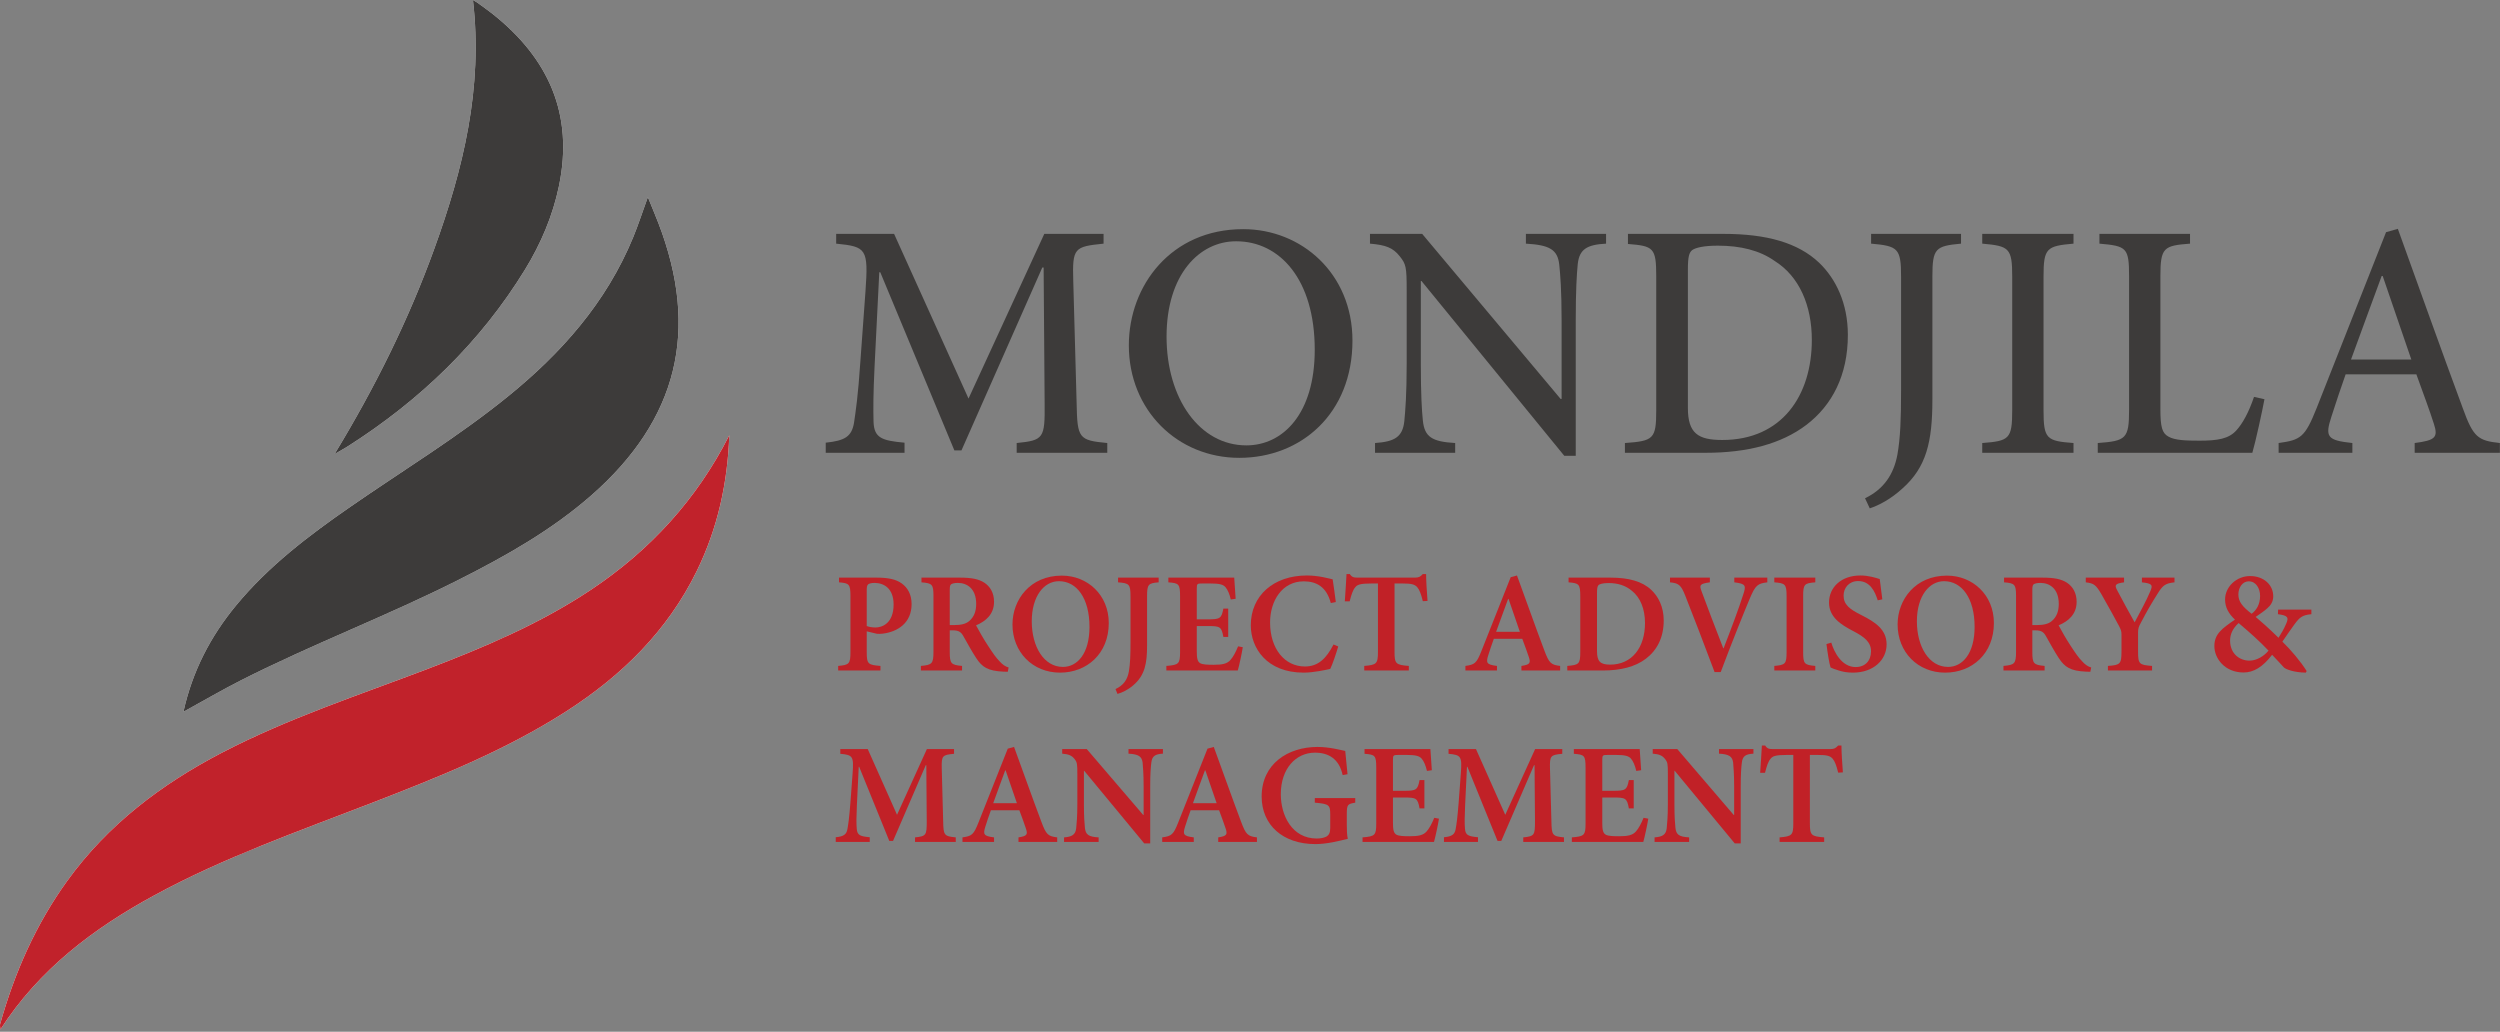 <svg xmlns="http://www.w3.org/2000/svg" xmlns:xlink="http://www.w3.org/1999/xlink" xmlns:serif="http://www.serif.com/" width="100%" height="100%" viewBox="0 0 945 390" xml:space="preserve" style="fill-rule:evenodd;clip-rule:evenodd;stroke-linejoin:round;stroke-miterlimit:2;"><rect x="0" y="0" width="945" height="390" fill="#808080" stroke="none"/>    <g transform="matrix(1,0,0,1,-767.717,-493.647)">        <g transform="matrix(4.538,0,0,4.538,767.717,295.276)">            <g transform="matrix(1,0,0,1,1.13687e-13,43.717)">                <g transform="matrix(28.053,0,0,28.053,68.079,37.712)">                    <path d="M0.861,-0L0.861,-0.029C0.776,-0.037 0.772,-0.043 0.77,-0.147L0.76,-0.51C0.757,-0.609 0.763,-0.612 0.85,-0.621L0.85,-0.65L0.674,-0.65L0.449,-0.161L0.228,-0.65L0.056,-0.65L0.056,-0.621C0.146,-0.612 0.152,-0.606 0.143,-0.479L0.128,-0.273C0.121,-0.168 0.114,-0.123 0.109,-0.089C0.102,-0.048 0.082,-0.036 0.025,-0.03L0.025,-0L0.259,-0L0.259,-0.03C0.192,-0.036 0.169,-0.044 0.167,-0.091C0.166,-0.129 0.166,-0.174 0.17,-0.256L0.184,-0.536L0.187,-0.536L0.407,-0.007L0.428,-0.007L0.668,-0.55L0.672,-0.55L0.675,-0.146C0.676,-0.043 0.672,-0.037 0.592,-0.029L0.592,-0L0.861,-0Z" style="fill:#3d3b3a;fill-rule:nonzero;"></path>                </g>                <g transform="matrix(28.053,0,0,28.053,92.822,37.712)">                    <path d="M0.382,-0.664C0.169,-0.664 0.043,-0.497 0.043,-0.319C0.043,-0.127 0.187,0.015 0.371,0.015C0.555,0.015 0.707,-0.117 0.707,-0.333C0.707,-0.533 0.555,-0.664 0.383,-0.664L0.382,-0.664ZM0.362,-0.628C0.491,-0.628 0.595,-0.515 0.595,-0.306C0.595,-0.115 0.5,-0.022 0.392,-0.022C0.253,-0.022 0.155,-0.161 0.155,-0.345C0.155,-0.53 0.253,-0.628 0.361,-0.628L0.362,-0.628Z" style="fill:#3d3b3a;fill-rule:nonzero;"></path>                </g>                <g transform="matrix(28.053,0,0,28.053,113.581,37.712)">                    <path d="M0.72,-0.65L0.482,-0.65L0.482,-0.621C0.553,-0.617 0.576,-0.603 0.581,-0.559C0.584,-0.53 0.588,-0.484 0.588,-0.393L0.588,-0.16L0.585,-0.16L0.174,-0.65L0.019,-0.65L0.019,-0.621C0.066,-0.617 0.087,-0.609 0.107,-0.584C0.126,-0.56 0.128,-0.553 0.128,-0.482L0.128,-0.264C0.128,-0.173 0.124,-0.125 0.121,-0.094C0.116,-0.046 0.091,-0.033 0.034,-0.029L0.034,-0L0.272,-0L0.272,-0.029C0.203,-0.033 0.181,-0.047 0.176,-0.096C0.173,-0.125 0.17,-0.173 0.17,-0.264L0.17,-0.51L0.172,-0.51L0.596,0.009L0.63,0.009L0.63,-0.393C0.63,-0.485 0.633,-0.53 0.636,-0.561C0.641,-0.605 0.664,-0.618 0.72,-0.621L0.72,-0.65Z" style="fill:#3d3b3a;fill-rule:nonzero;"></path>                </g>                <g transform="matrix(28.053,0,0,28.053,134.424,37.712)">                    <path d="M0.042,-0.65L0.042,-0.62C0.118,-0.614 0.126,-0.609 0.126,-0.524L0.126,-0.126C0.126,-0.041 0.118,-0.035 0.033,-0.029L0.033,-0L0.273,-0C0.396,-0 0.497,-0.026 0.572,-0.083C0.648,-0.141 0.695,-0.23 0.695,-0.35C0.695,-0.444 0.659,-0.517 0.61,-0.564C0.547,-0.624 0.453,-0.65 0.326,-0.65L0.042,-0.65ZM0.22,-0.545C0.22,-0.583 0.224,-0.595 0.233,-0.602C0.243,-0.609 0.267,-0.615 0.309,-0.615C0.376,-0.615 0.433,-0.601 0.477,-0.57C0.551,-0.524 0.588,-0.437 0.588,-0.335C0.588,-0.171 0.5,-0.038 0.322,-0.038C0.25,-0.038 0.22,-0.058 0.22,-0.133L0.22,-0.545Z" style="fill:#3d3b3a;fill-rule:nonzero;"></path>                </g>                <g transform="matrix(28.053,0,0,28.053,154.65,37.712)">                    <path d="M0.31,-0.65L0.043,-0.65L0.043,-0.621C0.123,-0.614 0.132,-0.607 0.132,-0.523L0.132,-0.185C0.132,-0.103 0.13,-0.044 0.121,0.006C0.11,0.064 0.081,0.108 0.025,0.135L0.039,0.165C0.066,0.156 0.101,0.138 0.136,0.106C0.207,0.043 0.225,-0.032 0.225,-0.158L0.225,-0.523C0.225,-0.607 0.234,-0.614 0.31,-0.621L0.31,-0.65Z" style="fill:#3d3b3a;fill-rule:nonzero;"></path>                </g>                <g transform="matrix(28.053,0,0,28.053,164.048,37.712)">                    <path d="M0.309,-0L0.309,-0.029C0.229,-0.035 0.22,-0.041 0.22,-0.126L0.22,-0.523C0.22,-0.608 0.229,-0.614 0.309,-0.621L0.309,-0.65L0.038,-0.65L0.038,-0.621C0.118,-0.614 0.127,-0.608 0.127,-0.523L0.127,-0.126C0.127,-0.041 0.118,-0.035 0.038,-0.029L0.038,-0L0.309,-0Z" style="fill:#3d3b3a;fill-rule:nonzero;"></path>                </g>                <g transform="matrix(28.053,0,0,28.053,173.782,37.712)">                    <path d="M0.498,-0.166C0.482,-0.119 0.464,-0.087 0.446,-0.067C0.423,-0.041 0.389,-0.036 0.336,-0.036C0.296,-0.036 0.263,-0.037 0.244,-0.048C0.225,-0.058 0.22,-0.077 0.22,-0.13L0.22,-0.524C0.22,-0.61 0.23,-0.615 0.308,-0.621L0.308,-0.65L0.039,-0.65L0.039,-0.621C0.12,-0.614 0.127,-0.609 0.127,-0.524L0.127,-0.127C0.127,-0.042 0.118,-0.035 0.034,-0.029L0.034,-0L0.493,-0C0.502,-0.03 0.523,-0.126 0.529,-0.159L0.498,-0.166Z" style="fill:#3d3b3a;fill-rule:nonzero;"></path>                </g>                <g transform="matrix(28.053,0,0,28.053,189.268,37.712)">                    <path d="M0.676,-0L0.676,-0.029C0.611,-0.036 0.597,-0.046 0.566,-0.132C0.502,-0.305 0.435,-0.493 0.373,-0.665L0.338,-0.655L0.132,-0.133C0.097,-0.045 0.084,-0.038 0.019,-0.029L0.019,-0L0.238,-0L0.238,-0.029C0.163,-0.037 0.156,-0.047 0.176,-0.108C0.189,-0.149 0.203,-0.19 0.218,-0.233L0.428,-0.233C0.449,-0.175 0.468,-0.124 0.48,-0.086C0.493,-0.046 0.485,-0.037 0.423,-0.029L0.423,-0L0.676,-0ZM0.413,-0.277L0.234,-0.277C0.264,-0.358 0.294,-0.442 0.325,-0.525L0.328,-0.525L0.413,-0.277Z" style="fill:#3d3b3a;fill-rule:nonzero;"></path>                </g>                <g transform="matrix(11.901,0,0,11.901,69.364,55.846)">                    <path d="M0.044,-0.65L0.044,-0.617C0.115,-0.611 0.124,-0.605 0.124,-0.519L0.124,-0.13C0.124,-0.046 0.115,-0.039 0.038,-0.032L0.038,-0L0.334,-0L0.334,-0.032C0.247,-0.039 0.238,-0.045 0.238,-0.129L0.238,-0.274L0.309,-0.257C0.32,-0.256 0.336,-0.256 0.351,-0.258C0.454,-0.271 0.552,-0.332 0.552,-0.465C0.552,-0.53 0.526,-0.579 0.482,-0.61C0.442,-0.639 0.385,-0.65 0.309,-0.65L0.044,-0.65ZM0.238,-0.566C0.238,-0.586 0.241,-0.597 0.248,-0.603C0.254,-0.608 0.27,-0.613 0.292,-0.613C0.36,-0.613 0.426,-0.573 0.426,-0.462C0.426,-0.33 0.346,-0.301 0.299,-0.301C0.274,-0.301 0.251,-0.306 0.238,-0.311L0.238,-0.566Z" style="fill:#c12127;fill-rule:nonzero;"></path>                </g>                <g transform="matrix(11.901,0,0,11.901,76.279,55.846)">                    <path d="M0.65,-0.021C0.627,-0.028 0.608,-0.04 0.585,-0.066C0.563,-0.088 0.542,-0.118 0.506,-0.173C0.476,-0.218 0.438,-0.285 0.422,-0.316C0.491,-0.345 0.548,-0.394 0.548,-0.481C0.548,-0.543 0.521,-0.587 0.481,-0.614C0.441,-0.64 0.391,-0.65 0.309,-0.65L0.04,-0.65L0.04,-0.617C0.115,-0.611 0.124,-0.603 0.124,-0.521L0.124,-0.13C0.124,-0.047 0.113,-0.039 0.036,-0.032L0.036,-0L0.324,-0L0.324,-0.032C0.247,-0.039 0.238,-0.048 0.238,-0.13L0.238,-0.281L0.261,-0.281C0.3,-0.281 0.318,-0.269 0.334,-0.239C0.363,-0.188 0.394,-0.131 0.423,-0.087C0.465,-0.023 0.505,0.003 0.613,0.008C0.624,0.008 0.636,0.009 0.644,0.009L0.65,-0.021ZM0.238,-0.318L0.238,-0.563C0.238,-0.586 0.24,-0.597 0.247,-0.603C0.254,-0.608 0.269,-0.613 0.295,-0.613C0.359,-0.613 0.423,-0.573 0.423,-0.466C0.423,-0.414 0.408,-0.374 0.373,-0.345C0.35,-0.326 0.317,-0.318 0.271,-0.318L0.238,-0.318Z" style="fill:#c12127;fill-rule:nonzero;"></path>                </g>                <g transform="matrix(11.901,0,0,11.901,83.824,55.846)">                    <path d="M0.388,-0.664C0.167,-0.664 0.043,-0.496 0.043,-0.322C0.043,-0.13 0.183,0.015 0.376,0.015C0.563,0.015 0.717,-0.117 0.717,-0.332C0.717,-0.531 0.566,-0.664 0.389,-0.664L0.388,-0.664ZM0.369,-0.625C0.491,-0.625 0.582,-0.508 0.582,-0.305C0.582,-0.118 0.497,-0.025 0.396,-0.025C0.263,-0.025 0.178,-0.167 0.178,-0.344C0.178,-0.522 0.265,-0.625 0.368,-0.625L0.369,-0.625Z" style="fill:#c12127;fill-rule:nonzero;"></path>                </g>                <g transform="matrix(11.901,0,0,11.901,92.643,55.846)">                    <path d="M0.325,-0.65L0.041,-0.65L0.041,-0.617C0.119,-0.611 0.128,-0.604 0.128,-0.519L0.128,-0.188C0.128,-0.11 0.126,-0.048 0.117,0.005C0.107,0.066 0.077,0.105 0.023,0.13L0.037,0.164C0.071,0.154 0.11,0.136 0.148,0.103C0.23,0.033 0.244,-0.053 0.244,-0.174L0.244,-0.519C0.244,-0.604 0.253,-0.611 0.325,-0.617L0.325,-0.65Z" style="fill:#c12127;fill-rule:nonzero;"></path>                </g>                <g transform="matrix(11.901,0,0,11.901,96.832,55.846)">                    <path d="M0.529,-0.169C0.512,-0.127 0.494,-0.094 0.475,-0.073C0.452,-0.047 0.419,-0.04 0.358,-0.04C0.317,-0.04 0.282,-0.041 0.264,-0.051C0.245,-0.062 0.24,-0.085 0.24,-0.133L0.24,-0.311L0.317,-0.311C0.403,-0.311 0.413,-0.307 0.426,-0.235L0.46,-0.235L0.46,-0.433L0.426,-0.433C0.413,-0.364 0.403,-0.358 0.317,-0.358L0.24,-0.358L0.24,-0.575C0.24,-0.607 0.243,-0.609 0.278,-0.609L0.336,-0.609C0.398,-0.609 0.425,-0.602 0.441,-0.583C0.457,-0.564 0.469,-0.535 0.478,-0.497L0.512,-0.502C0.508,-0.56 0.503,-0.63 0.502,-0.65L0.041,-0.65L0.041,-0.617C0.114,-0.611 0.123,-0.607 0.123,-0.519L0.123,-0.13C0.123,-0.046 0.114,-0.039 0.027,-0.032L0.027,-0L0.527,-0C0.536,-0.03 0.556,-0.123 0.562,-0.163L0.529,-0.169Z" style="fill:#c12127;fill-rule:nonzero;"></path>                </g>                <g transform="matrix(11.901,0,0,11.901,103.687,55.846)">                    <path d="M0.621,-0.182C0.57,-0.082 0.512,-0.028 0.421,-0.028C0.279,-0.028 0.177,-0.152 0.177,-0.336C0.177,-0.486 0.26,-0.624 0.413,-0.624C0.501,-0.624 0.572,-0.586 0.602,-0.472L0.637,-0.479C0.63,-0.538 0.623,-0.583 0.615,-0.638C0.588,-0.644 0.516,-0.665 0.435,-0.665C0.201,-0.665 0.042,-0.524 0.042,-0.316C0.042,-0.158 0.153,0.015 0.412,0.015C0.482,0.015 0.571,-0.005 0.598,-0.011C0.615,-0.045 0.64,-0.121 0.654,-0.168L0.621,-0.182Z" style="fill:#c12127;fill-rule:nonzero;"></path>                </g>                <g transform="matrix(11.901,0,0,11.901,111.685,55.846)">                    <path d="M0.607,-0.487C0.602,-0.549 0.597,-0.632 0.597,-0.675L0.574,-0.675C0.557,-0.656 0.545,-0.65 0.519,-0.65L0.119,-0.65C0.091,-0.65 0.078,-0.652 0.063,-0.675L0.04,-0.675C0.038,-0.623 0.032,-0.552 0.028,-0.484L0.062,-0.484C0.074,-0.532 0.085,-0.564 0.1,-0.581C0.114,-0.6 0.133,-0.609 0.215,-0.609L0.26,-0.609L0.26,-0.13C0.26,-0.047 0.25,-0.039 0.164,-0.032L0.164,-0L0.476,-0L0.476,-0.032C0.385,-0.039 0.376,-0.047 0.376,-0.13L0.376,-0.609L0.43,-0.609C0.495,-0.609 0.517,-0.603 0.535,-0.583C0.55,-0.566 0.562,-0.535 0.574,-0.485L0.607,-0.487Z" style="fill:#c12127;fill-rule:nonzero;"></path>                </g>                <g transform="matrix(11.901,0,0,11.901,121.837,55.846)">                    <path d="M0.682,-0L0.682,-0.032C0.618,-0.04 0.605,-0.051 0.572,-0.139C0.507,-0.311 0.444,-0.491 0.38,-0.665L0.336,-0.653L0.131,-0.136C0.097,-0.05 0.084,-0.041 0.019,-0.032L0.019,-0L0.24,-0L0.24,-0.032C0.167,-0.041 0.162,-0.053 0.179,-0.107C0.191,-0.147 0.205,-0.185 0.218,-0.222L0.417,-0.222C0.435,-0.174 0.452,-0.127 0.463,-0.094C0.477,-0.052 0.471,-0.041 0.411,-0.032L0.411,-0L0.682,-0ZM0.4,-0.271L0.234,-0.271C0.262,-0.346 0.289,-0.424 0.318,-0.501L0.321,-0.501L0.4,-0.271Z" style="fill:#c12127;fill-rule:nonzero;"></path>                </g>                <g transform="matrix(11.901,0,0,11.901,130.168,55.846)">                    <path d="M0.041,-0.65L0.041,-0.617C0.114,-0.611 0.123,-0.605 0.123,-0.519L0.123,-0.13C0.123,-0.045 0.114,-0.039 0.032,-0.032L0.032,-0L0.282,-0C0.406,-0 0.509,-0.026 0.583,-0.083C0.659,-0.141 0.707,-0.229 0.707,-0.35C0.707,-0.445 0.67,-0.517 0.62,-0.564C0.557,-0.624 0.461,-0.65 0.335,-0.65L0.041,-0.65ZM0.24,-0.542C0.24,-0.575 0.243,-0.59 0.251,-0.598C0.259,-0.605 0.281,-0.612 0.32,-0.612C0.388,-0.612 0.442,-0.594 0.485,-0.557C0.543,-0.511 0.576,-0.431 0.576,-0.332C0.576,-0.161 0.485,-0.041 0.332,-0.041C0.262,-0.041 0.24,-0.064 0.24,-0.137L0.24,-0.542Z" style="fill:#c12127;fill-rule:nonzero;"></path>                </g>                <g transform="matrix(11.901,0,0,11.901,138.915,55.846)">                    <path d="M0.697,-0.65L0.466,-0.65L0.466,-0.617C0.547,-0.607 0.55,-0.595 0.528,-0.53C0.499,-0.438 0.445,-0.294 0.391,-0.155L0.389,-0.155C0.341,-0.278 0.265,-0.477 0.237,-0.554C0.221,-0.597 0.222,-0.607 0.295,-0.617L0.295,-0.65L0.016,-0.65L0.016,-0.617C0.077,-0.611 0.093,-0.599 0.123,-0.523C0.17,-0.404 0.26,-0.172 0.328,0.011L0.371,0.011C0.448,-0.195 0.544,-0.432 0.575,-0.505C0.614,-0.598 0.631,-0.609 0.697,-0.617L0.697,-0.65Z" style="fill:#c12127;fill-rule:nonzero;"></path>                </g>                <g transform="matrix(11.901,0,0,11.901,147.341,55.846)">                    <path d="M0.325,-0L0.325,-0.032C0.248,-0.039 0.24,-0.046 0.24,-0.13L0.24,-0.519C0.24,-0.604 0.248,-0.611 0.325,-0.617L0.325,-0.65L0.038,-0.65L0.038,-0.617C0.115,-0.611 0.124,-0.604 0.124,-0.519L0.124,-0.13C0.124,-0.045 0.115,-0.039 0.038,-0.032L0.038,-0L0.325,-0Z" style="fill:#c12127;fill-rule:nonzero;"></path>                </g>                <g transform="matrix(11.901,0,0,11.901,151.673,55.846)">                    <path d="M0.43,-0.498C0.422,-0.561 0.416,-0.603 0.412,-0.64C0.386,-0.648 0.335,-0.665 0.277,-0.665C0.14,-0.665 0.057,-0.58 0.057,-0.476C0.057,-0.374 0.139,-0.321 0.228,-0.275C0.303,-0.236 0.351,-0.199 0.351,-0.135C0.351,-0.068 0.31,-0.024 0.243,-0.024C0.145,-0.024 0.091,-0.132 0.073,-0.195L0.039,-0.185C0.046,-0.129 0.059,-0.045 0.068,-0.021C0.08,-0.015 0.098,-0.008 0.125,-0C0.152,0.009 0.186,0.015 0.224,0.015C0.366,0.015 0.46,-0.072 0.46,-0.183C0.46,-0.287 0.38,-0.339 0.285,-0.387C0.2,-0.429 0.159,-0.462 0.159,-0.524C0.159,-0.58 0.198,-0.626 0.261,-0.626C0.344,-0.626 0.378,-0.554 0.398,-0.491L0.43,-0.498Z" style="fill:#c12127;fill-rule:nonzero;"></path>                </g>                <g transform="matrix(11.901,0,0,11.901,157.552,55.846)">                    <path d="M0.388,-0.664C0.167,-0.664 0.043,-0.496 0.043,-0.322C0.043,-0.13 0.183,0.015 0.376,0.015C0.563,0.015 0.717,-0.117 0.717,-0.332C0.717,-0.531 0.566,-0.664 0.389,-0.664L0.388,-0.664ZM0.369,-0.625C0.491,-0.625 0.582,-0.508 0.582,-0.305C0.582,-0.118 0.497,-0.025 0.396,-0.025C0.263,-0.025 0.178,-0.167 0.178,-0.344C0.178,-0.522 0.265,-0.625 0.368,-0.625L0.369,-0.625Z" style="fill:#c12127;fill-rule:nonzero;"></path>                </g>                <g transform="matrix(11.901,0,0,11.901,166.454,55.846)">                    <path d="M0.65,-0.021C0.627,-0.028 0.608,-0.04 0.585,-0.066C0.563,-0.088 0.542,-0.118 0.506,-0.173C0.476,-0.218 0.438,-0.285 0.422,-0.316C0.491,-0.345 0.548,-0.394 0.548,-0.481C0.548,-0.543 0.521,-0.587 0.481,-0.614C0.441,-0.64 0.391,-0.65 0.309,-0.65L0.04,-0.65L0.04,-0.617C0.115,-0.611 0.124,-0.603 0.124,-0.521L0.124,-0.13C0.124,-0.047 0.113,-0.039 0.036,-0.032L0.036,-0L0.324,-0L0.324,-0.032C0.247,-0.039 0.238,-0.048 0.238,-0.13L0.238,-0.281L0.261,-0.281C0.3,-0.281 0.318,-0.269 0.334,-0.239C0.363,-0.188 0.394,-0.131 0.423,-0.087C0.465,-0.023 0.505,0.003 0.613,0.008C0.624,0.008 0.636,0.009 0.644,0.009L0.65,-0.021ZM0.238,-0.318L0.238,-0.563C0.238,-0.586 0.24,-0.597 0.247,-0.603C0.254,-0.608 0.269,-0.613 0.295,-0.613C0.359,-0.613 0.423,-0.573 0.423,-0.466C0.423,-0.414 0.408,-0.374 0.373,-0.345C0.35,-0.326 0.317,-0.318 0.271,-0.318L0.238,-0.318Z" style="fill:#c12127;fill-rule:nonzero;"></path>                </g>                <g transform="matrix(11.901,0,0,11.901,173.547,55.846)">                    <path d="M0.637,-0.65L0.409,-0.65L0.409,-0.617C0.484,-0.609 0.486,-0.597 0.467,-0.553C0.442,-0.492 0.39,-0.397 0.358,-0.337C0.317,-0.411 0.274,-0.488 0.236,-0.561C0.218,-0.596 0.217,-0.608 0.284,-0.617L0.284,-0.65L0.016,-0.65L0.016,-0.617C0.073,-0.61 0.087,-0.6 0.126,-0.533C0.183,-0.432 0.22,-0.366 0.25,-0.309C0.262,-0.285 0.266,-0.275 0.266,-0.252L0.266,-0.133C0.266,-0.045 0.257,-0.038 0.171,-0.032L0.171,-0L0.48,-0L0.48,-0.032C0.39,-0.039 0.382,-0.045 0.382,-0.133L0.382,-0.264C0.382,-0.293 0.386,-0.305 0.4,-0.331C0.448,-0.423 0.477,-0.471 0.517,-0.535C0.554,-0.595 0.571,-0.61 0.637,-0.617L0.637,-0.65Z" style="fill:#c12127;fill-rule:nonzero;"></path>                </g>                <g transform="matrix(11.901,0,0,11.901,183.89,55.846)">                    <path d="M0.726,-0.426L0.493,-0.426L0.492,-0.394C0.561,-0.385 0.57,-0.372 0.549,-0.326C0.533,-0.289 0.516,-0.26 0.496,-0.229C0.429,-0.295 0.367,-0.349 0.336,-0.375C0.37,-0.398 0.397,-0.417 0.417,-0.435C0.441,-0.455 0.459,-0.482 0.459,-0.519C0.459,-0.601 0.391,-0.661 0.297,-0.661C0.203,-0.661 0.122,-0.587 0.122,-0.497C0.122,-0.44 0.148,-0.397 0.191,-0.356C0.103,-0.295 0.047,-0.257 0.047,-0.171C0.047,-0.084 0.12,0.014 0.252,0.014C0.32,0.014 0.385,-0.023 0.451,-0.11C0.486,-0.074 0.52,-0.036 0.533,-0.022C0.545,-0.009 0.604,0.014 0.687,0.015L0.693,0.004C0.652,-0.062 0.58,-0.147 0.523,-0.202C0.556,-0.249 0.581,-0.288 0.609,-0.325C0.644,-0.372 0.662,-0.388 0.726,-0.394L0.726,-0.426ZM0.288,-0.624C0.338,-0.624 0.367,-0.575 0.367,-0.522C0.367,-0.463 0.342,-0.423 0.308,-0.397C0.243,-0.447 0.215,-0.482 0.215,-0.532C0.215,-0.583 0.246,-0.624 0.287,-0.624L0.288,-0.624ZM0.292,-0.069C0.226,-0.069 0.157,-0.115 0.157,-0.21C0.157,-0.253 0.176,-0.296 0.217,-0.332C0.304,-0.258 0.36,-0.208 0.426,-0.139C0.397,-0.103 0.345,-0.069 0.293,-0.069L0.292,-0.069Z" style="fill:#c12127;fill-rule:nonzero;"></path>                </g>                <g transform="matrix(11.901,0,0,11.901,69.364,70.128)">                    <path d="M0.861,-0L0.861,-0.032C0.779,-0.04 0.775,-0.047 0.773,-0.144L0.763,-0.513C0.761,-0.604 0.766,-0.609 0.849,-0.617L0.849,-0.65L0.659,-0.65L0.45,-0.19L0.245,-0.65L0.053,-0.65L0.053,-0.617C0.141,-0.609 0.148,-0.599 0.139,-0.479L0.124,-0.278C0.116,-0.173 0.109,-0.124 0.103,-0.091C0.097,-0.054 0.078,-0.038 0.021,-0.033L0.021,-0L0.259,-0L0.259,-0.033C0.192,-0.039 0.171,-0.047 0.168,-0.093C0.165,-0.128 0.165,-0.173 0.169,-0.256L0.182,-0.526L0.185,-0.526L0.396,-0.007L0.422,-0.007L0.651,-0.537L0.655,-0.537L0.658,-0.144C0.658,-0.047 0.654,-0.04 0.576,-0.032L0.576,-0L0.861,-0Z" style="fill:#c12127;fill-rule:nonzero;"></path>                </g>                <g transform="matrix(11.901,0,0,11.901,79.945,70.128)">                    <path d="M0.682,-0L0.682,-0.032C0.618,-0.04 0.605,-0.051 0.572,-0.139C0.507,-0.311 0.444,-0.491 0.38,-0.665L0.336,-0.653L0.131,-0.136C0.097,-0.05 0.084,-0.041 0.019,-0.032L0.019,-0L0.24,-0L0.24,-0.032C0.167,-0.041 0.162,-0.053 0.179,-0.107C0.191,-0.147 0.205,-0.185 0.218,-0.222L0.417,-0.222C0.435,-0.174 0.452,-0.127 0.463,-0.094C0.477,-0.052 0.471,-0.041 0.411,-0.032L0.411,-0L0.682,-0ZM0.4,-0.271L0.234,-0.271C0.262,-0.346 0.289,-0.424 0.318,-0.501L0.321,-0.501L0.4,-0.271Z" style="fill:#c12127;fill-rule:nonzero;"></path>                </g>                <g transform="matrix(11.901,0,0,11.901,88.275,70.128)">                    <path d="M0.722,-0.65L0.481,-0.65L0.481,-0.618C0.553,-0.614 0.574,-0.598 0.58,-0.555C0.582,-0.526 0.587,-0.479 0.587,-0.389L0.587,-0.189L0.584,-0.189L0.189,-0.65L0.017,-0.65L0.017,-0.618C0.062,-0.614 0.083,-0.606 0.103,-0.581C0.122,-0.558 0.123,-0.544 0.123,-0.476L0.123,-0.263C0.123,-0.174 0.118,-0.129 0.115,-0.096C0.11,-0.051 0.086,-0.036 0.03,-0.032L0.03,-0L0.272,-0L0.272,-0.032C0.2,-0.036 0.181,-0.052 0.176,-0.099C0.173,-0.129 0.169,-0.174 0.169,-0.263L0.169,-0.498L0.171,-0.498L0.591,0.01L0.633,0.01L0.633,-0.389C0.633,-0.479 0.637,-0.526 0.641,-0.556C0.646,-0.601 0.668,-0.615 0.722,-0.618L0.722,-0.65Z" style="fill:#c12127;fill-rule:nonzero;"></path>                </g>                <g transform="matrix(11.901,0,0,11.901,96.582,70.128)">                    <path d="M0.682,-0L0.682,-0.032C0.618,-0.04 0.605,-0.051 0.572,-0.139C0.507,-0.311 0.444,-0.491 0.38,-0.665L0.336,-0.653L0.131,-0.136C0.097,-0.05 0.084,-0.041 0.019,-0.032L0.019,-0L0.24,-0L0.24,-0.032C0.167,-0.041 0.162,-0.053 0.179,-0.107C0.191,-0.147 0.205,-0.185 0.218,-0.222L0.417,-0.222C0.435,-0.174 0.452,-0.127 0.463,-0.094C0.477,-0.052 0.471,-0.041 0.411,-0.032L0.411,-0L0.682,-0ZM0.4,-0.271L0.234,-0.271C0.262,-0.346 0.289,-0.424 0.318,-0.501L0.321,-0.501L0.4,-0.271Z" style="fill:#c12127;fill-rule:nonzero;"></path>                </g>                <g transform="matrix(11.901,0,0,11.901,104.568,70.128)">                    <path d="M0.699,-0.307L0.416,-0.307L0.416,-0.275C0.518,-0.266 0.524,-0.259 0.524,-0.189L0.524,-0.097C0.524,-0.063 0.514,-0.048 0.498,-0.038C0.481,-0.029 0.456,-0.024 0.43,-0.024C0.256,-0.024 0.178,-0.186 0.178,-0.334C0.178,-0.515 0.285,-0.625 0.417,-0.625C0.511,-0.625 0.586,-0.583 0.611,-0.468L0.645,-0.474C0.637,-0.549 0.632,-0.602 0.629,-0.637C0.594,-0.644 0.517,-0.665 0.435,-0.665C0.23,-0.665 0.044,-0.548 0.044,-0.318C0.044,-0.119 0.192,0.015 0.42,0.015C0.5,0.015 0.586,-0.007 0.647,-0.022C0.641,-0.048 0.64,-0.08 0.64,-0.116L0.64,-0.198C0.64,-0.261 0.646,-0.266 0.699,-0.275L0.699,-0.307Z" style="fill:#c12127;fill-rule:nonzero;"></path>                </g>                <g transform="matrix(11.901,0,0,11.901,113.173,70.128)">                    <path d="M0.529,-0.169C0.512,-0.127 0.494,-0.094 0.475,-0.073C0.452,-0.047 0.419,-0.04 0.358,-0.04C0.317,-0.04 0.282,-0.041 0.264,-0.051C0.245,-0.062 0.24,-0.085 0.24,-0.133L0.24,-0.311L0.317,-0.311C0.403,-0.311 0.413,-0.307 0.426,-0.235L0.46,-0.235L0.46,-0.433L0.426,-0.433C0.413,-0.364 0.403,-0.358 0.317,-0.358L0.24,-0.358L0.24,-0.575C0.24,-0.607 0.243,-0.609 0.278,-0.609L0.336,-0.609C0.398,-0.609 0.425,-0.602 0.441,-0.583C0.457,-0.564 0.469,-0.535 0.478,-0.497L0.512,-0.502C0.508,-0.56 0.503,-0.63 0.502,-0.65L0.041,-0.65L0.041,-0.617C0.114,-0.611 0.123,-0.607 0.123,-0.519L0.123,-0.13C0.123,-0.046 0.114,-0.039 0.027,-0.032L0.027,-0L0.527,-0C0.536,-0.03 0.556,-0.123 0.562,-0.163L0.529,-0.169Z" style="fill:#c12127;fill-rule:nonzero;"></path>                </g>                <g transform="matrix(11.901,0,0,11.901,120.028,70.128)">                    <path d="M0.861,-0L0.861,-0.032C0.779,-0.04 0.775,-0.047 0.773,-0.144L0.763,-0.513C0.761,-0.604 0.766,-0.609 0.849,-0.617L0.849,-0.65L0.659,-0.65L0.45,-0.19L0.245,-0.65L0.053,-0.65L0.053,-0.617C0.141,-0.609 0.148,-0.599 0.139,-0.479L0.124,-0.278C0.116,-0.173 0.109,-0.124 0.103,-0.091C0.097,-0.054 0.078,-0.038 0.021,-0.033L0.021,-0L0.259,-0L0.259,-0.033C0.192,-0.039 0.171,-0.047 0.168,-0.093C0.165,-0.128 0.165,-0.173 0.169,-0.256L0.182,-0.526L0.185,-0.526L0.396,-0.007L0.422,-0.007L0.651,-0.537L0.655,-0.537L0.658,-0.144C0.658,-0.047 0.654,-0.04 0.576,-0.032L0.576,-0L0.861,-0Z" style="fill:#c12127;fill-rule:nonzero;"></path>                </g>                <g transform="matrix(11.901,0,0,11.901,130.608,70.128)">                    <path d="M0.529,-0.169C0.512,-0.127 0.494,-0.094 0.475,-0.073C0.452,-0.047 0.419,-0.04 0.358,-0.04C0.317,-0.04 0.282,-0.041 0.264,-0.051C0.245,-0.062 0.24,-0.085 0.24,-0.133L0.24,-0.311L0.317,-0.311C0.403,-0.311 0.413,-0.307 0.426,-0.235L0.46,-0.235L0.46,-0.433L0.426,-0.433C0.413,-0.364 0.403,-0.358 0.317,-0.358L0.24,-0.358L0.24,-0.575C0.24,-0.607 0.243,-0.609 0.278,-0.609L0.336,-0.609C0.398,-0.609 0.425,-0.602 0.441,-0.583C0.457,-0.564 0.469,-0.535 0.478,-0.497L0.512,-0.502C0.508,-0.56 0.503,-0.63 0.502,-0.65L0.041,-0.65L0.041,-0.617C0.114,-0.611 0.123,-0.607 0.123,-0.519L0.123,-0.13C0.123,-0.046 0.114,-0.039 0.027,-0.032L0.027,-0L0.527,-0C0.536,-0.03 0.556,-0.123 0.562,-0.163L0.529,-0.169Z" style="fill:#c12127;fill-rule:nonzero;"></path>                </g>                <g transform="matrix(11.901,0,0,11.901,137.463,70.128)">                    <path d="M0.722,-0.65L0.481,-0.65L0.481,-0.618C0.553,-0.614 0.574,-0.598 0.58,-0.555C0.582,-0.526 0.587,-0.479 0.587,-0.389L0.587,-0.189L0.584,-0.189L0.189,-0.65L0.017,-0.65L0.017,-0.618C0.062,-0.614 0.083,-0.606 0.103,-0.581C0.122,-0.558 0.123,-0.544 0.123,-0.476L0.123,-0.263C0.123,-0.174 0.118,-0.129 0.115,-0.096C0.11,-0.051 0.086,-0.036 0.03,-0.032L0.03,-0L0.272,-0L0.272,-0.032C0.2,-0.036 0.181,-0.052 0.176,-0.099C0.173,-0.129 0.169,-0.174 0.169,-0.263L0.169,-0.498L0.171,-0.498L0.591,0.01L0.633,0.01L0.633,-0.389C0.633,-0.479 0.637,-0.526 0.641,-0.556C0.646,-0.601 0.668,-0.615 0.722,-0.618L0.722,-0.65Z" style="fill:#c12127;fill-rule:nonzero;"></path>                </g>                <g transform="matrix(11.901,0,0,11.901,146.282,70.128)">                    <path d="M0.607,-0.487C0.602,-0.549 0.597,-0.632 0.597,-0.675L0.574,-0.675C0.557,-0.656 0.545,-0.65 0.519,-0.65L0.119,-0.65C0.091,-0.65 0.078,-0.652 0.063,-0.675L0.04,-0.675C0.038,-0.623 0.032,-0.552 0.028,-0.484L0.062,-0.484C0.074,-0.532 0.085,-0.564 0.1,-0.581C0.114,-0.6 0.133,-0.609 0.215,-0.609L0.26,-0.609L0.26,-0.13C0.26,-0.047 0.25,-0.039 0.164,-0.032L0.164,-0L0.476,-0L0.476,-0.032C0.385,-0.039 0.376,-0.047 0.376,-0.13L0.376,-0.609L0.43,-0.609C0.495,-0.609 0.517,-0.603 0.535,-0.583C0.55,-0.566 0.562,-0.535 0.574,-0.485L0.607,-0.487Z" style="fill:#c12127;fill-rule:nonzero;"></path>                </g>                <g transform="matrix(1,0,0,1,36.172,65.017)">                    <path d="M0,-44.286C-2.135,-38.398 -4.897,-32.808 -8.303,-27.199C-7.785,-27.5 -7.486,-27.661 -7.2,-27.843C-1.195,-31.669 3.835,-36.491 7.567,-42.578C8.88,-44.717 9.867,-47.033 10.386,-49.52C11.63,-55.484 9.524,-60.154 4.879,-63.848C4.455,-64.186 4.007,-64.496 3.569,-64.815C3.491,-64.872 3.402,-64.914 3.225,-65.017C4.079,-57.709 2.41,-50.934 0,-44.286M16.569,-45.255C14.339,-39.836 10.595,-35.606 6.097,-31.966C1.947,-28.607 -2.614,-25.838 -6.991,-22.806C-10.457,-20.405 -13.806,-17.866 -16.512,-14.584C-18.633,-12.012 -20.137,-9.135 -20.893,-5.732C-19.213,-6.654 -17.677,-7.555 -16.091,-8.359C-10.151,-11.37 -3.907,-13.728 2.04,-16.729C5.957,-18.706 9.768,-20.851 13.09,-23.765C20.278,-30.068 22.111,-37.508 18.669,-46.439C18.417,-47.094 18.142,-47.74 17.792,-48.601C17.329,-47.328 16.989,-46.275 16.569,-45.255M13.019,-15.871C8.807,-13.07 4.184,-11.11 -0.518,-9.316C-6.291,-7.113 -12.177,-5.191 -17.681,-2.327C-22.743,0.308 -27.191,3.678 -30.565,8.348C-33.183,11.969 -34.952,15.988 -36.159,20.27C-36.192,20.387 -36.15,20.525 -36.139,20.731C-32.909,15.71 -28.374,12.305 -23.296,9.544C-17.517,6.402 -11.324,4.225 -5.212,1.863C0.365,-0.292 5.914,-2.512 10.978,-5.759C15.606,-8.726 19.42,-12.458 21.864,-17.453C23.604,-21.006 24.438,-24.79 24.574,-28.763C21.869,-23.419 17.974,-19.168 13.019,-15.871" style="fill:#fff;fill-rule:nonzero;"></path>                </g>                <g transform="matrix(1,0,0,1,60.746,85.748)">                    <path d="M0,-49.493C-2.706,-44.149 -6.6,-39.898 -11.555,-36.602C-15.767,-33.8 -20.39,-31.841 -25.092,-30.046C-30.865,-27.844 -36.751,-25.922 -42.255,-23.057C-47.317,-20.423 -51.765,-17.053 -55.14,-12.383C-57.757,-8.762 -59.526,-4.742 -60.733,-0.46C-60.767,-0.344 -60.725,-0.205 -60.713,0C-57.483,-5.02 -52.948,-8.426 -47.87,-11.187C-42.091,-14.328 -35.898,-16.505 -29.786,-18.868C-24.209,-21.023 -18.661,-23.242 -13.597,-26.489C-8.968,-29.457 -5.154,-33.189 -2.71,-38.183C-0.971,-41.737 -0.136,-45.521 0,-49.493" style="fill:#c1222b;fill-rule:nonzero;"></path>                </g>                <g transform="matrix(1,0,0,1,53.964,59.286)">                    <path d="M0,-42.87C-0.463,-41.597 -0.803,-40.544 -1.223,-39.524C-3.453,-34.104 -7.197,-29.875 -11.695,-26.235C-15.845,-22.876 -20.406,-20.107 -24.783,-17.074C-28.249,-14.673 -31.598,-12.135 -34.304,-8.853C-36.425,-6.281 -37.929,-3.403 -38.685,0C-37.005,-0.923 -35.469,-1.823 -33.883,-2.627C-27.943,-5.639 -21.699,-7.996 -15.752,-10.998C-11.835,-12.975 -8.024,-15.12 -4.702,-18.033C2.486,-24.337 4.319,-31.776 0.877,-40.707C0.625,-41.362 0.35,-42.009 0,-42.87" style="fill:#3d3b3a;fill-rule:nonzero;"></path>                </g>                <g transform="matrix(1,0,0,1,39.396,37.819)">                    <path d="M0,-37.819C0.854,-30.51 -0.814,-23.736 -3.225,-17.088C-5.359,-11.199 -8.122,-5.61 -11.528,0C-11.01,-0.302 -10.71,-0.463 -10.424,-0.645C-4.419,-4.471 0.61,-9.292 4.343,-15.379C5.655,-17.519 6.643,-19.835 7.162,-22.322C8.406,-28.285 6.3,-32.956 1.654,-36.65C1.23,-36.988 0.783,-37.298 0.344,-37.617C0.266,-37.673 0.177,-37.715 0,-37.819" style="fill:#3d3b3a;fill-rule:nonzero;"></path>                </g>            </g>        </g>    </g></svg>